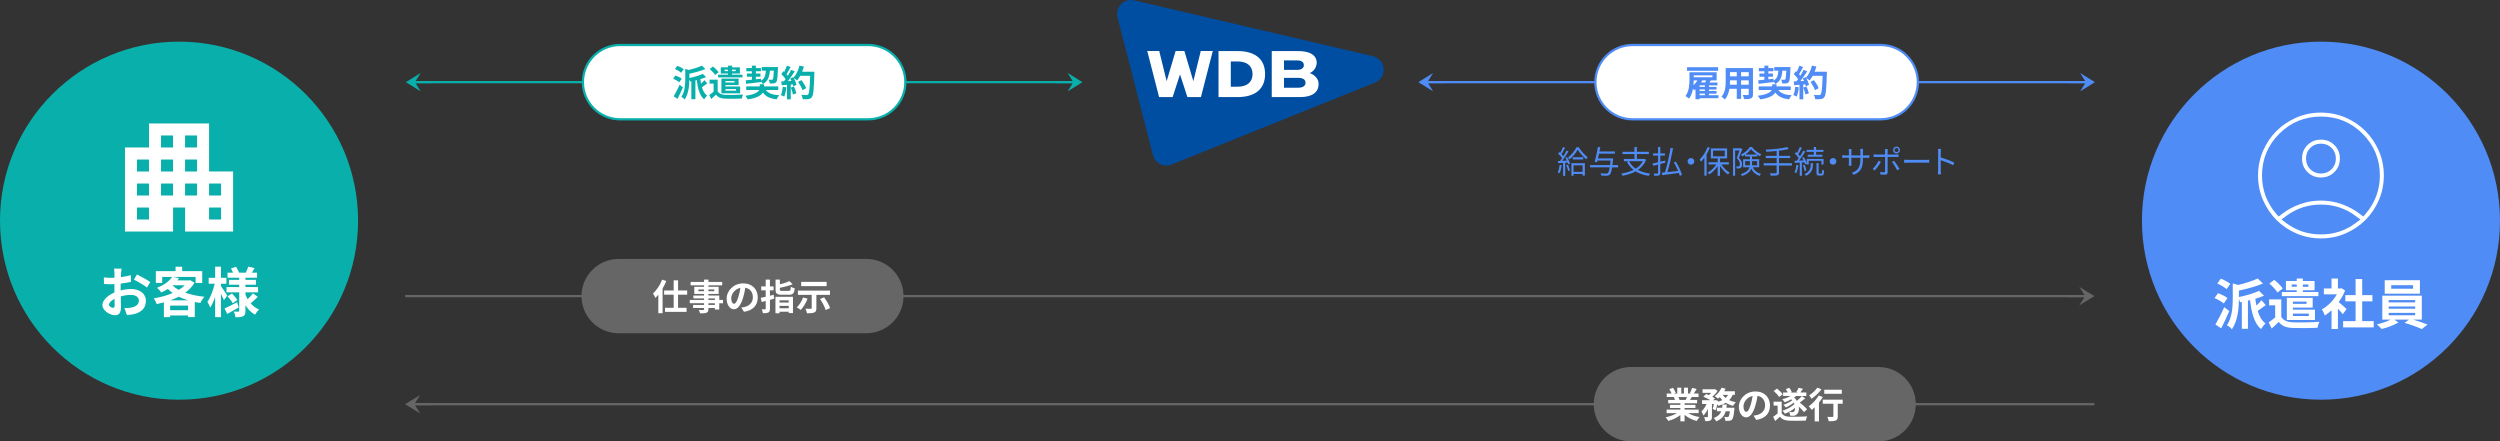 <?xml version="1.0" encoding="UTF-8"?>
<svg id="_レイヤー_2" data-name="レイヤー 2" xmlns="http://www.w3.org/2000/svg" viewBox="0 0 1110.12 195.98">
  <rect x="0" y="0" width="1110.12" height="195.98" fill="#333333" stroke="none"/>
  <defs>
    <style>
      .cls-1 {
        stroke: #4f8cf5;
      }

      .cls-1, .cls-2 {
        stroke-width: 1px;
      }

      .cls-1, .cls-2, .cls-3 {
        fill: #fff;
      }

      .cls-4 {
        isolation: isolate;
      }

      .cls-5 {
        fill: #666;
      }

      .cls-5, .cls-6, .cls-7, .cls-3, .cls-8 {
        stroke-width: 0px;
      }

      .cls-6 {
        fill: #4f8cf5;
      }

      .cls-7 {
        fill: #004ea2;
      }

      .cls-2 {
        stroke: #09b0ab;
      }

      .cls-8 {
        fill: #09b0ab;
      }
    </style>
  </defs>
  <g id="_レイヤー_1-2" data-name="レイヤー 1">
    <g>
      <g>
        <circle id="_楕円形_1749" data-name="楕円形 1749" class="cls-6" cx="1030.62" cy="97.99" r="79.5"/>
        <g>
          <g class="cls-4">
            <path class="cls-3" d="M987.46,134.75c-.89-.79-2.69-1.8-4.1-2.4l1.54-2.16c1.42.5,3.29,1.42,4.2,2.16l-1.63,2.4ZM989.91,138.11c-1.08,2.57-2.4,5.35-3.6,7.68l-2.57-1.68c1.1-1.85,2.69-4.9,3.91-7.71l2.26,1.7ZM988.69,128.41c-.84-.82-2.67-1.92-4.11-2.52l1.58-2.16c1.42.55,3.29,1.54,4.22,2.33l-1.7,2.35ZM1006.09,135.49c-1.27.86-2.5,1.9-3.55,2.57.72,2.42,1.82,4.39,3.48,5.57-.65.55-1.56,1.7-1.99,2.52-3.05-2.59-4.25-7.22-4.9-12.87l-.94.22v12.51h-2.71v-11.93l-.79.14c-.1-.38-.29-.94-.5-1.44-.02,3.79-.43,9.55-3.12,13.46-.38-.6-1.51-1.49-2.21-1.8,2.38-3.55,2.59-8.42,2.59-11.93v-6.65l2.45.67c3.22-.79,6.51-1.82,8.64-2.88l2.33,2.26c-3.05,1.27-7.03,2.35-10.68,3.12v2.88c3.26-.7,6.77-1.7,8.9-2.76l2.23,2.16c-1.15.5-2.47.94-3.84,1.34.12,1.06.26,2.06.46,3.02.84-.74,1.71-1.66,2.28-2.38l1.87,2.18Z"/>
            <path class="cls-3" d="M1013,140.7c.94,1.63,2.64,2.3,5.06,2.42,2.88.12,8.57.05,11.86-.22-.31.62-.72,1.9-.84,2.66-2.95.14-8.11.19-11.02.07-2.86-.12-4.78-.82-6.19-2.69-.96.96-1.94,1.87-3.14,2.93l-1.32-2.74c.89-.6,1.94-1.34,2.88-2.16v-5.4h-2.69v-2.62h5.4v7.73ZM1011.3,129.88c-.67-1.18-2.26-2.83-3.6-3.98l2.18-1.63c1.34,1.08,3,2.66,3.77,3.82l-2.35,1.8ZM1019.86,128.89h-4.8v-4.1h4.8v-1.1h2.71v1.1h5.21v4.1h-5.21v.77h6.91v1.85h-16.23v-1.85h6.6v-.77ZM1018.16,136.6v.91h9.79v4.58h-12.48v-9.82h11.47v4.32h-8.78ZM1019.86,127.33v-1.01h-2.23v1.01h2.23ZM1018.16,133.94v.98h6.07v-.98h-6.07ZM1018.16,139.24v1.08h7.06v-1.08h-7.06ZM1022.58,126.33v1.01h2.45v-1.01h-2.45Z"/>
            <path class="cls-3" d="M1040.29,139.55c-.5-.67-1.32-1.63-2.14-2.52v9.05h-2.83v-8.28c-.96.89-1.97,1.68-2.98,2.3-.24-.77-.91-2.16-1.34-2.71,2.62-1.42,5.14-3.94,6.7-6.7h-5.79v-2.59h3.41v-4.42h2.83v4.42h1.08l.5-.12,1.61,1.03c-.72,1.82-1.68,3.55-2.83,5.14,1.15.94,3,2.59,3.5,3.07l-1.73,2.33ZM1054.04,142.6v2.79h-13.58v-2.79h5.54v-8.78h-4.56v-2.76h4.56v-7.18h2.93v7.18h4.54v2.76h-4.54v8.78h5.11Z"/>
            <path class="cls-3" d="M1071.51,141.9c2.26.67,4.78,1.54,6.43,2.21l-2.52,2.02c-1.85-.86-5.16-2.04-7.71-2.78l2.02-1.44h-6.55l1.85,1.3c-1.94,1.13-5.02,2.28-7.44,2.88-.53-.6-1.51-1.49-2.16-2.04,2.09-.46,4.56-1.32,6.19-2.14h-3.77v-10.61h17.55v10.61h-3.89ZM1074.56,130.41h-15.63v-6h15.63v6ZM1060.69,134.27h11.76v-1.03h-11.76v1.03ZM1060.69,137.1h11.76v-1.01h-11.76v1.01ZM1060.69,139.98h11.76v-1.06h-11.76v1.06ZM1071.51,126.64h-9.7v1.56h9.7v-1.56Z"/>
          </g>
          <path class="cls-3" d="M1030.61,105.86c-3.85,0-7.51-.74-10.88-2.19-3.39-1.46-6.38-3.48-8.88-5.98-2.5-2.5-4.51-5.49-5.98-8.88-1.46-3.37-2.19-7.03-2.19-10.88s.74-7.51,2.19-10.88c1.46-3.39,3.47-6.38,5.98-8.88,2.5-2.5,5.49-4.51,8.88-5.98,3.37-1.46,7.03-2.19,10.88-2.19s7.51.74,10.88,2.19c3.39,1.46,6.38,3.47,8.88,5.98,2.5,2.5,4.51,5.49,5.98,8.88,1.46,3.37,2.19,7.03,2.19,10.88s-.74,7.51-2.19,10.88c-1.46,3.39-3.47,6.38-5.98,8.88-2.51,2.5-5.5,4.52-8.88,5.98-3.37,1.46-7.04,2.19-10.88,2.19ZM1030.61,90.84c-2.87,0-5.62.43-8.18,1.27-2.56.85-4.94,2.08-7.06,3.66l-2.29,1.7,2.29,1.7c2.13,1.58,4.5,2.81,7.06,3.66,2.56.84,5.31,1.27,8.18,1.27s5.62-.43,8.18-1.27c2.56-.84,4.94-2.07,7.06-3.66l2.29-1.7-2.29-1.7c-2.12-1.58-4.5-2.81-7.06-3.66-2.56-.84-5.31-1.27-8.18-1.27ZM1030.61,89.06c3.2,0,6.29.53,9.21,1.57,2.93,1.05,5.62,2.5,7.99,4.31l1.6,1.22,1.3-1.53c1.91-2.23,3.41-4.8,4.47-7.62,1.06-2.83,1.6-5.89,1.6-9.08,0-7.21-2.57-13.44-7.65-18.52-5.07-5.07-11.3-7.65-18.52-7.65s-13.44,2.57-18.52,7.65c-5.07,5.07-7.65,11.3-7.65,18.52,0,3.19.54,6.25,1.6,9.08,1.06,2.82,2.56,5.38,4.47,7.62l1.3,1.53,1.6-1.22c2.37-1.81,5.06-3.26,7.99-4.31,2.91-1.04,6.01-1.57,9.21-1.57ZM1030.61,78.81c-2.39,0-4.35-.79-5.98-2.42-1.63-1.63-2.42-3.59-2.42-5.98s.79-4.35,2.42-5.98c1.63-1.63,3.58-2.42,5.98-2.42s4.35.79,5.98,2.42c1.63,1.63,2.42,3.59,2.42,5.98s-.79,4.35-2.42,5.98c-1.63,1.63-3.59,2.42-5.98,2.42ZM1030.61,63.79c-1.88,0-3.47.64-4.73,1.9s-1.9,2.85-1.9,4.73.64,3.47,1.9,4.73c1.26,1.26,2.85,1.9,4.73,1.9s3.47-.64,4.73-1.9c1.26-1.26,1.9-2.85,1.9-4.73s-.64-3.47-1.9-4.73c-1.26-1.26-2.85-1.9-4.73-1.9Z"/>
        </g>
      </g>
      <g>
        <g>
          <g>
            <rect id="_長方形_59700" data-name="長方形 59700" class="cls-5" x="179.88" y="130.98" width="748.5" height="1"/>
            <path class="cls-5" d="M923.32,127.41l6.69,4.08-6.69,4.08,2.33-3.64h-7.65v-.87h7.65l-2.33-3.64Z"/>
          </g>
          <g>
            <path class="cls-5" d="M274.71,114.98h110c9.11,0,16.5,7.39,16.5,16.5h0c0,9.11-7.39,16.5-16.5,16.5h-110c-9.11,0-16.5-7.39-16.5-16.5h0c0-9.11,7.39-16.5,16.5-16.5Z"/>
            <g class="cls-4">
              <path class="cls-3" d="M295.87,124.77c-.45,1.12-1.01,2.24-1.65,3.35v10.96h-1.89v-8.21c-.42.53-.85.99-1.28,1.42-.19-.46-.75-1.49-1.1-1.95,1.62-1.47,3.17-3.79,4.07-6.16l1.86.59ZM301.09,130.84v5.83h3.78v1.82h-9.57v-1.82h3.84v-5.83h-4.24v-1.86h4.24v-4.51h1.95v4.51h4.05v1.86h-4.05Z"/>
              <path class="cls-3" d="M321.05,134.65h-1.67v2.79h-1.94v-.66h-2.88v.5c0,.94-.22,1.33-.85,1.6-.61.24-1.47.27-2.83.27-.1-.45-.38-1.1-.62-1.5.77.03,1.71.03,1.97.03.3-.02.4-.11.4-.4v-.5h-4.87v-1.38h4.87v-.75h-6.34v-1.46h6.34v-.69h-4.74v-1.28h4.74v-.7h-4.34v-3.17h4.34v-.66h-5.97v-1.5h5.97v-1.04h1.94v1.04h6.12v1.5h-6.12v.66h4.55v3.17h-4.55v.7h4.82v1.97h1.67v1.46ZM312.63,129.32v-.77h-2.51v.77h2.51ZM314.56,128.55v.77h2.59v-.77h-2.59ZM314.56,133.19h2.88v-.69h-2.88v.69ZM317.44,134.65h-2.88v.75h2.88v-.75Z"/>
              <path class="cls-3" d="M330.37,138.46l-1.2-1.9c.61-.06,1.06-.16,1.49-.26,2.05-.48,3.65-1.95,3.65-4.29,0-2.21-1.2-3.86-3.36-4.23-.22,1.36-.5,2.83-.96,4.34-.96,3.23-2.34,5.22-4.08,5.22s-3.25-1.95-3.25-4.66c0-3.7,3.2-6.85,7.35-6.85s6.47,2.75,6.47,6.24-2.07,5.76-6.1,6.39ZM325.97,134.87c.67,0,1.3-1.01,1.95-3.17.37-1.18.67-2.55.85-3.87-2.64.54-4.07,2.88-4.07,4.64,0,1.62.64,2.4,1.26,2.4Z"/>
              <path class="cls-3" d="M343.79,132.62c-.62.18-1.25.35-1.89.53v3.89c0,.94-.16,1.39-.7,1.7-.53.29-1.3.34-2.42.34-.05-.48-.3-1.25-.53-1.74.62.03,1.26.03,1.47.03.22-.02.3-.08.3-.3v-3.43l-1.78.46-.45-1.83c.64-.13,1.41-.3,2.22-.5v-2.85h-1.98v-1.76h1.98v-2.99h1.87v2.99h1.63v1.76h-1.63v2.4c.56-.14,1.12-.29,1.67-.43l.22,1.73ZM344.34,131.8h7.78v7.23h-1.89v-.62h-4.08v.69h-1.81v-7.3ZM350.13,129.17c.8,0,.93-.26,1.04-1.84.4.29,1.2.59,1.73.69-.24,2.26-.8,2.87-2.62,2.87h-3.1c-2.23,0-2.8-.54-2.8-2.39v-4.34h1.91v2.1c1.6-.4,3.2-.91,4.26-1.41l1.41,1.38c-1.63.66-3.76,1.2-5.67,1.58v.67c0,.61.16.69,1.09.69h2.77ZM346.15,133.37v.98h4.08v-.98h-4.08ZM350.23,136.89v-1.06h-4.08v1.06h4.08Z"/>
              <path class="cls-3" d="M358.61,132.62c-.7,1.87-1.9,3.81-3.04,5.01-.4-.34-1.26-.9-1.76-1.14,1.15-1.06,2.22-2.75,2.79-4.4l2.02.53ZM362.51,130.92v5.94c0,1.07-.22,1.6-.98,1.91-.74.3-1.79.34-3.19.34-.1-.59-.38-1.46-.67-2.03.91.05,2.03.06,2.34.05.3,0,.42-.08.42-.3v-5.89h-6.11v-1.9h14.23v1.9h-6.03ZM367.06,127.06h-11.29v-1.89h11.29v1.89ZM365.94,132.02c1.06,1.47,2.21,3.41,2.66,4.77l-1.98.88c-.35-1.31-1.44-3.38-2.47-4.9l1.79-.75Z"/>
            </g>
          </g>
        </g>
        <g>
          <g>
            <rect id="_長方形_59700-2" data-name="長方形 59700" class="cls-5" x="181.51" y="178.98" width="748.5" height="1"/>
            <path class="cls-5" d="M186.57,183.56l-6.69-4.08,6.69-4.08-2.33,3.64h7.65v.87h-7.65l2.33,3.64Z"/>
          </g>
          <g>
            <path class="cls-5" d="M724.19,162.98h110c9.11,0,16.5,7.39,16.5,16.5h0c0,9.11-7.39,16.5-16.5,16.5h-110c-9.11,0-16.5-7.39-16.5-16.5h0c0-9.11,7.39-16.5,16.5-16.5Z"/>
            <g class="cls-4">
              <path class="cls-3" d="M749.63,183.45c1.36.83,3.22,1.46,5.07,1.75-.43.42-.99,1.22-1.28,1.73-1.97-.5-3.91-1.46-5.38-2.71v2.88h-1.87v-2.79c-1.49,1.17-3.46,2.1-5.36,2.59-.27-.46-.82-1.2-1.22-1.58,1.79-.37,3.68-1.04,5.06-1.87h-4.59v-1.57h6.11v-.71h-4.61v-1.38h4.61v-.72h-5.41v-1.49h3.04c-.13-.4-.34-.88-.54-1.25l.19-.03h-3.34v-1.55h2.14c-.22-.61-.64-1.38-.99-1.99l1.63-.56c.46.69.99,1.63,1.22,2.26l-.78.29h1.46v-2.61h1.78v2.61h1.18v-2.61h1.79v2.61h1.42l-.58-.18c.38-.66.78-1.62,1.01-2.32l2,.48c-.45.74-.88,1.46-1.25,2.02h2.08v1.55h-3.01c-.26.46-.51.9-.75,1.28h3.14v1.49h-5.55v.72h4.8v1.38h-4.8v.71h6.23v1.57h-4.64ZM745.27,176.31c.22.42.43.9.54,1.23l-.27.05h2.99c.19-.38.38-.85.56-1.28h-3.83Z"/>
              <path class="cls-3" d="M769.43,175.33c-.42.91-.94,1.68-1.6,2.34.88.42,1.87.74,2.95.94-.42.38-.94,1.14-1.2,1.62-1.22-.3-2.3-.78-3.27-1.38-.94.58-2.05,1.01-3.27,1.34-.1-.18-.26-.42-.45-.67-.22.99-.5,1.95-.79,2.67l-1.28-.59c.18-.59.37-1.39.51-2.21h-.85v5.63c0,.86-.13,1.38-.69,1.66-.54.3-1.26.34-2.26.34-.05-.53-.3-1.3-.54-1.81.59.02,1.23.02,1.44.02.19-.02.26-.05.26-.24v-3.43c-.56,1.18-1.23,2.26-2,2.96-.16-.54-.58-1.33-.86-1.84.88-.79,1.71-2.03,2.27-3.3h-2v-1.67h3.67c-.9-.54-2.1-1.15-3.09-1.55l1.2-1.22c.38.14.83.32,1.26.51.35-.3.7-.66,1.01-1.01h-3.84v-1.6h5.17l.29-.06,1.22.77c-.54.9-1.44,1.87-2.34,2.64.46.24.87.48,1.17.71l-.78.82h.77l.26-.08,1.15.38-.06.37c.7-.19,1.38-.43,1.95-.74-.42-.4-.8-.85-1.14-1.33-.24.26-.48.48-.72.69-.37-.3-1.1-.82-1.55-1.07,1.25-.9,2.43-2.34,3.06-3.81l1.78.48c-.18.38-.37.75-.59,1.12h4.72v1.58h-.93ZM770.19,181.06s-.03.5-.06.72c-.26,2.77-.54,4-1.01,4.51-.35.37-.69.5-1.17.56-.4.05-1.06.06-1.79.03-.02-.53-.22-1.26-.51-1.76.58.06,1.12.08,1.38.08.22,0,.35-.03.51-.18.22-.21.43-.9.61-2.39h-1.86c-.54,1.91-1.68,3.46-4.21,4.45-.21-.45-.7-1.12-1.1-1.47,1.92-.7,2.85-1.73,3.34-2.98h-1.94v-1.58h2.34c.08-.46.13-.93.16-1.42h1.91c-.05.48-.1.96-.16,1.42h3.57ZM764.94,175.33c.35.5.8.96,1.33,1.36.43-.38.78-.85,1.06-1.36h-2.38Z"/>
              <path class="cls-3" d="M779.85,186.46l-1.2-1.9c.61-.06,1.06-.16,1.49-.26,2.05-.48,3.65-1.95,3.65-4.29,0-2.21-1.2-3.86-3.36-4.23-.22,1.36-.5,2.83-.96,4.34-.96,3.23-2.34,5.22-4.08,5.22s-3.25-1.95-3.25-4.66c0-3.7,3.2-6.85,7.35-6.85s6.47,2.75,6.47,6.24-2.07,5.76-6.1,6.39ZM775.45,182.87c.67,0,1.3-1.01,1.95-3.17.37-1.18.67-2.55.85-3.87-2.64.54-4.07,2.88-4.07,4.64,0,1.62.64,2.4,1.26,2.4Z"/>
              <path class="cls-3" d="M791.16,183.46c.62,1.07,1.74,1.52,3.38,1.58,1.92.08,5.7.03,7.91-.14-.22.45-.5,1.33-.59,1.86-1.99.1-5.38.13-7.33.05-1.9-.08-3.19-.54-4.15-1.78-.64.62-1.3,1.23-2.11,1.92l-.9-1.89c.62-.4,1.34-.93,1.98-1.47v-3.49h-1.79v-1.74h3.6v5.11ZM790.02,176.29c-.45-.78-1.5-1.89-2.4-2.66l1.46-1.09c.9.72,2,1.78,2.51,2.54l-1.57,1.2ZM801.04,182.99c-.48-.69-1.33-1.57-2.26-2.42.19,1.49-.18,2.83-.88,3.39-.53.51-.98.66-1.78.67-.35,0-.75-.02-1.18-.05-.03-.48-.19-1.17-.51-1.63.54.06,1.01.08,1.38.08s.64-.05.86-.35c.27-.26.45-.85.43-1.58-1.31,1.12-2.96,2.05-4.53,2.61-.22-.4-.72-1.01-1.09-1.33,1.95-.58,4.05-1.7,5.3-2.93-.08-.21-.18-.43-.27-.64-1.06.86-2.4,1.65-3.58,2.13-.22-.37-.66-.9-1.01-1.18,1.33-.42,2.88-1.2,3.87-2-.13-.14-.26-.29-.4-.43-.93.53-1.94.98-2.88,1.31-.22-.32-.77-1.01-1.09-1.31,1.26-.34,2.59-.86,3.67-1.5h-3.31v-1.55h2.06c-.21-.48-.54-1.04-.88-1.47l1.54-.62c.46.58.96,1.34,1.14,1.89l-.51.21h3.28l-.77-.21c.35-.54.82-1.34,1.04-1.89l1.92.45c-.4.62-.83,1.2-1.18,1.65h2.67v1.55h-4.54c-.27.24-.56.48-.87.69.5.45.9.94,1.2,1.47.77-.61,1.65-1.46,2.19-2.11l1.55.99c-.8.67-1.68,1.36-2.43,1.89,1.23.98,2.54,2.13,3.23,3.01l-1.38,1.23Z"/>
              <path class="cls-3" d="M809.42,176.31c-.48.82-1.07,1.65-1.71,2.45v8.36h-1.91v-6.26c-.45.43-.88.83-1.31,1.18-.27-.38-.91-1.25-1.3-1.65,1.63-1.12,3.38-2.98,4.4-4.79l1.83.7ZM808.82,172.9c-1.15,1.5-2.88,3.15-4.4,4.21-.24-.42-.72-1.18-1.06-1.55,1.33-.85,2.85-2.29,3.62-3.41l1.84.75ZM818.24,179.27h-2.19v5.62c0,1.02-.19,1.55-.9,1.84-.67.29-1.7.32-3.12.32-.08-.56-.32-1.38-.58-1.94.91.05,1.97.05,2.26.03.29,0,.4-.06.4-.3v-5.57h-4.72v-1.81h8.85v1.81ZM817.84,174.87h-7.78v-1.81h7.78v1.81Z"/>
            </g>
          </g>
        </g>
        <g>
          <g>
            <path id="_パス_1" data-name="パス 1" class="cls-7" d="M614.39,30.48c-.21-2.67-2.12-4.9-4.73-5.51L503.61.16c-3.31-.78-6.62,1.28-7.4,4.58-.23.97-.22,1.97.03,2.94l15.73,61.2c.7,2.72,3.16,4.62,5.97,4.62.79,0,1.57-.15,2.3-.45l90.32-36.39c2.49-1.01,4.04-3.5,3.83-6.18h0Z"/>
            <path id="_パス_2" data-name="パス 2" class="cls-3" d="M564.72,43.11v-20.44h11.65c5.36,0,8.31,1.86,8.31,5.24-.07,1.97-1.26,3.74-3.07,4.54,2.63.99,3.91,2.85,3.91,4.85,0,3.75-2.92,5.81-8.22,5.81h-12.57ZM570.16,38.95h6.32c2.03,0,3.24-.82,3.24-2.19,0-.82-.42-2.19-3.24-2.19h-6.32v4.37ZM570.16,31.02h5.86c1.85,0,2.96-.78,2.96-2.09,0-.78-.39-2.1-2.96-2.1h-5.86v4.19Z"/>
            <path id="_パス_3" data-name="パス 3" class="cls-3" d="M509.42,22.66h5.34l3.29,13.38,3.97-13.38h3.91l3.97,13.38,3.29-13.38h5.34l-5.26,20.44h-6.01l-3.28-10.06-3.28,10.06h-6.01l-5.26-20.44Z"/>
            <path id="_パス_4" data-name="パス 4" class="cls-3" d="M541.08,43.11v-20.44h8.42c7.9,0,12.26,3.63,12.26,10.22s-4.35,10.22-12.26,10.22h-8.42ZM546.53,38.5h3.03c4.21,0,6.63-2.05,6.63-5.61s-2.42-5.61-6.63-5.61h-3.03v11.23Z"/>
          </g>
          <g>
            <g>
              <rect id="_長方形_59700-3" data-name="長方形 59700" class="cls-8" x="184.02" y="35.98" width="292.73" height="1"/>
              <path class="cls-8" d="M186.79,40.56l-6.56-4.08,6.56-4.08-2.28,3.64h7.49v.87h-7.49l2.28,3.64Z"/>
              <path class="cls-8" d="M474.08,32.41l6.56,4.08-6.56,4.08,2.28-3.64h-7.49v-.87h7.49l-2.28-3.64Z"/>
            </g>
            <g>
              <path class="cls-2" d="M275.36,19.98h110.15c9.13,0,16.52,7.39,16.52,16.5h0c0,9.11-7.4,16.5-16.52,16.5h-110.15c-9.13,0-16.52-7.39-16.52-16.5h0c0-9.11,7.4-16.5,16.52-16.5Z"/>
              <g class="cls-4">
                <path class="cls-8" d="M301.63,36.54c-.59-.53-1.79-1.2-2.74-1.6l1.03-1.44c.95.34,2.19.94,2.8,1.44l-1.09,1.6ZM303.26,38.78c-.72,1.71-1.6,3.57-2.4,5.12l-1.71-1.12c.74-1.23,1.79-3.27,2.61-5.14l1.51,1.14ZM302.45,32.32c-.56-.54-1.78-1.28-2.74-1.68l1.06-1.44c.95.37,2.2,1.02,2.82,1.55l-1.14,1.57ZM314.06,37.04c-.85.58-1.67,1.26-2.37,1.71.48,1.62,1.22,2.93,2.32,3.71-.43.37-1.04,1.14-1.33,1.68-2.03-1.73-2.84-4.82-3.27-8.58l-.62.14v8.34h-1.81v-7.96l-.53.1c-.06-.26-.19-.62-.34-.96-.02,2.53-.29,6.37-2.08,8.98-.26-.4-1.01-.99-1.47-1.2,1.59-2.37,1.73-5.62,1.73-7.96v-4.43l1.63.45c2.15-.53,4.34-1.22,5.77-1.92l1.55,1.5c-2.04.85-4.7,1.57-7.13,2.08v1.92c2.18-.46,4.52-1.14,5.95-1.84l1.49,1.44c-.77.34-1.65.62-2.56.9.08.7.18,1.38.3,2.02.56-.5,1.14-1.1,1.52-1.58l1.25,1.46Z"/>
                <path class="cls-8" d="M318.68,40.51c.62,1.09,1.76,1.54,3.38,1.62,1.92.08,5.72.03,7.91-.14-.21.42-.48,1.26-.56,1.78-1.97.1-5.41.13-7.35.05-1.91-.08-3.19-.54-4.13-1.79-.64.64-1.3,1.25-2.1,1.95l-.88-1.82c.59-.4,1.3-.9,1.92-1.44v-3.6h-1.79v-1.75h3.6v5.15ZM317.54,33.29c-.45-.78-1.51-1.89-2.4-2.66l1.46-1.09c.9.72,2,1.78,2.52,2.54l-1.57,1.2ZM323.26,32.64h-3.2v-2.74h3.2v-.74h1.81v.74h3.48v2.74h-3.48v.51h4.62v1.23h-10.83v-1.23h4.4v-.51ZM322.12,37.78v.61h6.54v3.06h-8.33v-6.55h7.66v2.88h-5.86ZM323.26,31.6v-.67h-1.49v.67h1.49ZM322.12,36v.66h4.05v-.66h-4.05ZM322.12,39.54v.72h4.71v-.72h-4.71ZM325.07,30.93v.67h1.63v-.67h-1.63Z"/>
                <path class="cls-8" d="M340.11,39.97c1.04,1.47,2.9,2.15,5.9,2.32-.42.45-.9,1.26-1.15,1.82-3.06-.37-4.89-1.26-6.1-3.04-.79,1.3-2.63,2.48-6.71,3.06-.24-.46-.72-1.17-1.09-1.6,4.1-.56,5.64-1.55,6.17-2.56h-5.77v-1.6h6.01v-.94h1.92v.94h6.3v1.6h-5.46ZM331.16,35.66c.77-.06,1.7-.16,2.72-.26v-1.33h-2.2v-1.42h2.2v-.99h-2.47v-1.42h2.47v-1.09h1.76v1.09h2.24v1.42h-2.24v.99h2.04v1.42h-2.04v1.14c.75-.08,1.52-.16,2.28-.24l.02.85c1.63-.96,2.02-2.43,2.15-4.45h-1.83v-1.6h7.2s0,.51-.02.72c-.14,3.84-.3,5.38-.72,5.91-.32.42-.66.56-1.12.62-.4.06-1.07.06-1.78.06-.02-.53-.22-1.26-.5-1.7.58.05,1.09.05,1.33.05.22,0,.35-.03.5-.19.22-.27.35-1.3.46-3.87h-1.75c-.19,2.71-.79,4.69-3.11,5.94-.16-.32-.48-.77-.8-1.1v.22c-2.36.3-4.84.59-6.65.8l-.14-1.57Z"/>
                <path class="cls-8" d="M349.17,38.78c-.16,1.5-.5,3.1-.96,4.13-.34-.21-1.04-.54-1.46-.69.46-.94.72-2.37.85-3.71l1.57.27ZM361.63,31.85s0,.64-.02.88c-.21,7.01-.43,9.54-1.11,10.39-.45.61-.87.78-1.54.88-.58.1-1.57.08-2.5.05-.03-.54-.29-1.38-.64-1.92,1.01.1,1.92.1,2.36.1.3,0,.48-.06.67-.27.48-.5.72-2.83.9-8.29h-4.42c-.43.78-.88,1.49-1.36,2.06-.32-.29-1.03-.77-1.51-1.06.56,1.01,1.07,2.19,1.25,2.99l-1.44.67c-.05-.26-.13-.54-.22-.86l-.91.06v6.58h-1.68v-6.45l-2.37.16-.16-1.67,1.19-.05c.24-.3.5-.64.74-.99-.46-.69-1.25-1.55-1.92-2.19l.9-1.31c.13.11.26.22.38.34.45-.88.9-1.95,1.17-2.79l1.68.59c-.58,1.1-1.23,2.34-1.81,3.23.21.22.4.46.56.67.58-.9,1.09-1.82,1.47-2.63l1.62.67c-.9,1.41-2.02,3.04-3.06,4.34l1.62-.06c-.18-.38-.37-.77-.56-1.1l1.35-.59.11.19c1.19-1.26,2.13-3.31,2.64-5.33l1.95.42c-.21.78-.48,1.55-.79,2.29h5.46ZM352.58,38.42c.43.94.85,2.19,1.04,3.01l-1.51.53c-.13-.82-.54-2.11-.95-3.09l1.41-.45ZM356.33,40.05c-.3-1.01-1.14-2.54-1.95-3.7l1.52-.77c.83,1.1,1.75,2.58,2.08,3.59l-1.65.88Z"/>
              </g>
            </g>
          </g>
          <g>
            <g class="cls-4">
              <path class="cls-6" d="M693.49,73.37c-.2,1.32-.53,2.66-1,3.56-.17-.13-.59-.32-.81-.39.46-.85.76-2.1.91-3.33l.9.17ZM695.85,69.78c.57.9,1.13,2.1,1.32,2.86l-.79.35c-.06-.24-.14-.52-.25-.81l-1.11.07v5.83h-.93v-5.77c-.8.04-1.56.08-2.2.13l-.08-.92.93-.04c.29-.38.62-.83.93-1.29-.44-.62-1.16-1.4-1.81-1.98l.53-.69c.14.11.27.24.41.36.48-.78.97-1.83,1.26-2.61l.91.36c-.48.92-1.07,2.03-1.59,2.82.31.31.59.63.81.91.55-.87,1.05-1.77,1.42-2.51l.88.39c-.8,1.33-1.87,2.97-2.79,4.17l2.08-.08c-.2-.43-.42-.88-.66-1.26l.73-.29ZM696.24,73.1c.38.8.76,1.86.9,2.55l-.8.27c-.14-.7-.49-1.75-.86-2.56l.76-.25ZM701.05,65.4c.98,1.57,2.54,3.38,3.94,4.38-.21.27-.48.64-.64.95-1.36-1.12-2.92-2.91-3.76-4.27-.76,1.37-2.17,3.15-3.69,4.36-.14-.28-.39-.66-.62-.88,1.52-1.15,3.03-3.05,3.74-4.54h1.02ZM697.78,72.47h5.97v5.5h-1v-.74h-4.02v.8h-.95v-5.56ZM703.01,69.84v.97h-4.64v-.97h4.64ZM698.73,73.41v2.9h4.02v-2.9h-4.02Z"/>
              <path class="cls-6" d="M718.54,74.32h-2.68c-.28,1.86-.6,2.79-1.04,3.22-.35.35-.69.45-1.25.49-.5.03-1.5.01-2.5-.06-.03-.29-.17-.74-.38-1.02,1.08.1,2.1.11,2.51.11.35,0,.55-.03.73-.18.34-.29.62-1.06.87-2.56h-8.72v-1.01h8.86c.08-.59.15-1.26.24-2.03h-5.83c-.05.27-.12.5-.18.73l-1.08-.11c.48-1.68,1.11-4.57,1.47-6.65l1.07.1c-.11.59-.24,1.25-.38,1.9h6.83v.99h-7.03c-.15.71-.32,1.43-.48,2.09h6.73s-.01.34-.03.49c-.1.95-.18,1.78-.28,2.49h2.54v1.01Z"/>
              <path class="cls-6" d="M730.97,70.96c-.79,1.95-2.06,3.4-3.66,4.51,1.5.81,3.34,1.36,5.44,1.64-.24.22-.52.69-.66.98-2.27-.35-4.21-1.01-5.79-1.99-1.72.95-3.72,1.57-5.82,1.95-.08-.27-.37-.76-.56-.98,1.98-.31,3.84-.83,5.44-1.62-1.22-.95-2.19-2.13-2.9-3.56l.84-.29h-2.21v-1.02h4.68v-2.16h-5.31v-1.01h5.31v-2.13h1.07v2.13h5.34v1.01h-5.34v2.16h3.22l.2-.04.72.43ZM723.42,71.59c.67,1.33,1.65,2.42,2.92,3.29,1.33-.83,2.41-1.91,3.13-3.29h-6.04Z"/>
              <path class="cls-6" d="M739.51,72.22c-.74.2-1.51.39-2.26.59v3.96c0,.64-.14.94-.55,1.11-.39.15-1.05.18-2.12.18-.05-.27-.18-.71-.32-.98.76.03,1.49.01,1.7,0s.29-.07.29-.31v-3.7c-.79.2-1.53.39-2.17.56l-.25-1.02c.66-.14,1.5-.34,2.43-.56v-2.97h-2.23v-.97h2.23v-2.86h1v2.86h2.05v.97h-2.05v2.73l2.16-.53.1.94ZM745.9,78.05c-.1-.36-.22-.8-.39-1.25-2.65.36-5.46.73-7.38.97l-.22-1.08c.42-.04.9-.08,1.42-.15.91-2.97,1.95-7.51,2.48-10.88l1.12.2c-.63,3.36-1.63,7.61-2.52,10.58,1.44-.17,3.1-.35,4.74-.55-.51-1.25-1.18-2.63-1.87-3.78l.88-.35c1.15,1.89,2.31,4.34,2.72,5.9l-.98.41Z"/>
              <path class="cls-6" d="M752.35,71.66c0,.83-.66,1.48-1.49,1.48s-1.49-.66-1.49-1.48.66-1.48,1.49-1.48,1.49.66,1.49,1.48Z"/>
              <path class="cls-6" d="M759.24,65.59c-.41,1.01-.88,2-1.43,2.91v9.51h-.99v-7.98c-.48.67-1,1.27-1.5,1.79-.11-.22-.41-.77-.59-1.01,1.39-1.33,2.73-3.4,3.53-5.52l.98.29ZM764.37,73.03c.92,1.47,2.34,2.89,3.69,3.61-.22.18-.56.56-.74.83-1.25-.81-2.59-2.27-3.55-3.8v4.38h-1.04v-4.34c-.98,1.54-2.38,2.94-3.74,3.73-.18-.25-.49-.63-.73-.83,1.45-.71,2.93-2.1,3.87-3.59h-3.46v-.95h4.07v-1.74h-3.03v-4.43h7.22v4.43h-3.15v1.74h3.93v.95h-3.32ZM760.68,69.42h5.2v-2.56h-5.2v2.56Z"/>
              <path class="cls-6" d="M773.67,66.24c-.44,1.16-1,2.65-1.5,3.82,1.08,1.09,1.37,2.05,1.39,2.9,0,.76-.18,1.32-.59,1.58-.21.15-.48.24-.76.27-.31.03-.67.04-1.04.01-.01-.27-.11-.66-.25-.92.34.03.67.03.88.01.18,0,.37-.04.49-.13.22-.14.31-.52.31-.94-.01-.74-.32-1.62-1.39-2.66.43-1.05.88-2.4,1.21-3.38h-1.94v11.23h-.93v-12.19h3.27l.15-.04.69.42ZM778.36,74.27c.8,1.72,1.94,2.41,3.59,2.97-.24.22-.49.59-.6.88-1.67-.63-2.86-1.46-3.71-3.24-.49,1.27-1.63,2.45-4.1,3.24-.1-.22-.39-.62-.56-.78,2.54-.78,3.52-1.88,3.87-3.07h-2.83v-3.56h3.03v-1.22h-2.2v-.76c-.39.27-.81.52-1.23.73-.11-.25-.34-.62-.52-.84,1.6-.74,3.15-2.1,3.91-3.35h.95c1.01,1.34,2.61,2.58,4.08,3.19-.18.22-.41.6-.55.9-.38-.18-.77-.41-1.15-.66v.78h-2.36v1.22h3.18v3.56h-2.8ZM777.02,73.42c.01-.22.03-.46.03-.69v-1.19h-2.1v1.88h2.08ZM780.2,68.61c-1.04-.7-2.02-1.57-2.68-2.42-.56.81-1.46,1.69-2.5,2.42h5.18ZM777.99,71.55v1.22c0,.22-.01.43-.03.66h2.26v-1.88h-2.23Z"/>
              <path class="cls-6" d="M795.71,73.49h-5.75v3.11c0,.74-.22,1.05-.74,1.22-.52.17-1.42.2-2.89.18-.09-.29-.28-.76-.45-1.04,1.18.04,2.27.03,2.59.01.31,0,.44-.1.44-.39v-3.1h-5.76v-1.02h5.76v-2.27h-4.82v-.99h4.82v-2.16c-1.54.17-3.13.27-4.57.34-.04-.28-.17-.69-.27-.92,3.31-.15,7.38-.52,9.48-1.18l.79.83c-1.19.36-2.72.63-4.38.83v2.27h4.96v.99h-4.96v2.27h5.75v1.02Z"/>
              <path class="cls-6" d="M798.59,73.35c-.2,1.32-.52,2.66-.97,3.56-.15-.13-.58-.31-.77-.38.43-.85.7-2.12.86-3.33l.88.15ZM800.11,72.15v5.9h-.93v-5.84l-2.2.14-.1-.94.97-.04c.28-.35.57-.74.87-1.16-.41-.63-1.11-1.43-1.74-2.03l.56-.66c.14.13.28.25.42.39.46-.8.95-1.86,1.25-2.63l.91.34c-.48.97-1.08,2.1-1.61,2.89.29.31.55.62.76.9.57-.87,1.11-1.78,1.5-2.54l.87.41c-.8,1.27-1.85,2.86-2.8,4.05l2.02-.1c-.2-.41-.41-.81-.63-1.18l.76-.31c.53.81,1.04,1.88,1.29,2.63v-1.81h7.45v2.49h-.93v-1.65h-5.64v1.65h-.88v-.42l-.76.35c-.05-.27-.15-.57-.29-.9l-1.11.07ZM801.29,75.93c-.07-.67-.35-1.74-.7-2.54l.77-.22c.35.8.66,1.83.74,2.52l-.81.24ZM804.05,72.43h.95v.87c0,1.39-.31,3.42-2.97,4.76-.17-.2-.49-.52-.74-.7,2.5-1.22,2.76-2.97,2.76-4.08v-.85ZM805.41,67.44h-3.2v-.88h3.2v-1.3h1.03v1.3h3.25v.88h-3.25v1.27h2.78v.88h-6.51v-.88h2.71v-1.27ZM808.77,77.07c.28,0,.35-.22.38-1.72.18.18.59.34.84.41-.07,1.75-.32,2.2-1.11,2.2h-1.12c-.93,0-1.15-.28-1.15-1.29v-4.24h.95v4.24c0,.35.04.41.32.41h.88Z"/>
              <path class="cls-6" d="M815.43,71.66c0,.83-.66,1.48-1.49,1.48s-1.49-.66-1.49-1.48.66-1.48,1.49-1.48,1.49.66,1.49,1.48Z"/>
              <path class="cls-6" d="M823.21,77.63l-.94-.88c2.55-.98,3.83-2.19,3.83-6.11v-.59h-4v2.27c0,.52.04,1.13.06,1.27h-1.23c.01-.14.06-.74.06-1.27v-2.27h-1.52c-.6,0-1.23.04-1.4.06v-1.22c.13.03.81.1,1.4.1h1.52v-1.79c0-.29-.02-.7-.06-1.02h1.25c-.01.14-.07.53-.07,1.02v1.79h4v-1.75c0-.55-.04-1.01-.07-1.15h1.26c-.02.14-.07.6-.07,1.15v1.75h1.54c.62,0,1.09-.04,1.29-.07v1.18c-.15-.01-.67-.04-1.29-.04h-1.54v.5c0,3.73-.8,5.65-4.01,7.07Z"/>
              <path class="cls-6" d="M832.51,75.68l-.97-.64c.93-.87,2.13-2.54,2.68-3.67l.98.48c-.59,1.2-1.91,2.98-2.69,3.84ZM838.2,67.19v1.43h3.7c.34,0,.8-.03,1.15-.07v1.16c-.38-.03-.8-.03-1.14-.03h-3.71v6.78c0,.74-.37,1.12-1.21,1.12-.59,0-1.43-.04-1.99-.1l-.1-1.12c.6.11,1.25.17,1.61.17s.55-.17.55-.53v-6.32h-3.9c-.42,0-.81.01-1.19.04v-1.18c.39.04.74.07,1.19.07h3.9v-1.44c0-.31-.04-.78-.1-.99h1.32c-.04.2-.08.7-.08,1.01ZM843.49,75.04l-1.04.57c-.55-1.09-1.6-2.84-2.34-3.73l.95-.5c.74.9,1.87,2.65,2.43,3.66ZM842.15,65.09c.86,0,1.54.7,1.54,1.54s-.69,1.53-1.54,1.53-1.53-.67-1.53-1.53.69-1.54,1.53-1.54ZM842.15,67.53c.51,0,.91-.39.91-.9s-.41-.9-.91-.9-.88.41-.88.9.39.9.88.9Z"/>
              <path class="cls-6" d="M847.47,70.99h7.69c.7,0,1.21-.04,1.51-.07v1.37c-.28-.01-.87-.07-1.5-.07h-7.7c-.77,0-1.51.03-1.95.07v-1.37c.42.03,1.16.07,1.95.07Z"/>
              <path class="cls-6" d="M860.63,67.6c0-.39-.03-1.02-.11-1.46h1.37c-.04.43-.1,1.04-.1,1.46v2.28c1.85.56,4.52,1.57,5.99,2.31l-.48,1.19c-1.53-.83-3.96-1.76-5.51-2.25.01,2.1.01,4.22.01,4.62,0,.43.03,1.19.08,1.65h-1.36c.07-.45.1-1.13.1-1.65v-8.15Z"/>
            </g>
            <g>
              <g>
                <rect id="_長方形_59700-4" data-name="長方形 59700" class="cls-6" x="633.61" y="35.98" width="292.73" height="1"/>
                <path class="cls-6" d="M636.38,40.56l-6.56-4.08,6.56-4.08-2.28,3.64h7.49v.87h-7.49l2.28,3.64Z"/>
                <path class="cls-6" d="M923.68,32.41l6.56,4.08-6.56,4.08,2.28-3.64h-7.49v-.87h7.49l-2.28-3.64Z"/>
              </g>
              <g>
                <path class="cls-1" d="M724.95,19.98h110.15c9.13,0,16.52,7.39,16.52,16.5h0c0,9.11-7.4,16.5-16.52,16.5h-110.15c-9.13,0-16.52-7.39-16.52-16.5h0c0-9.11,7.4-16.5,16.52-16.5Z"/>
                <g class="cls-4">
                  <path class="cls-6" d="M763.08,43.6h-8.38v.48h-1.81v-4.47c-.19.18-.4.34-.59.48-.11-.18-.32-.45-.53-.7-.3,1.58-.82,3.17-1.75,4.39-.34-.34-1.15-.91-1.6-1.1,1.65-2.18,1.79-5.28,1.79-7.44v-3.15h12.06v3.62h-2.56c-.21.32-.43.62-.64.93h3.56v1.28h-3.77v.67h3.37v1.17h-3.37v.64h3.37v1.18h-3.37v.7h4.21v1.33ZM762.93,31.45h-13.81v-1.6h13.81v1.6ZM752.1,35.7c-.02.66-.05,1.38-.13,2.13.69-.61,1.33-1.34,1.79-2.13h-1.67ZM752.1,33.45v.86h8.3v-.86h-8.3ZM757.07,37.9h-2.37v.67h2.37v-.67ZM757.07,39.74h-2.37v.64h2.37v-.64ZM754.7,42.27h2.37v-.7h-2.37v.7ZM757.2,36.62c.14-.3.3-.62.42-.93h-1.92l.16.05c-.14.29-.3.59-.48.88h1.83Z"/>
                  <path class="cls-6" d="M778.41,41.84c0,1.02-.22,1.54-.87,1.82-.66.32-1.63.35-3.08.34-.06-.51-.37-1.33-.61-1.82.9.05,1.96.03,2.24.03s.42-.1.42-.38v-2.4h-3.38v4.47h-1.92v-4.47h-3.27c-.29,1.74-.87,3.51-2.02,4.75-.3-.35-1.07-1.01-1.51-1.23,1.75-1.92,1.89-4.77,1.89-7.01v-5.71h12.1v11.62ZM771.22,37.63v-1.97h-3.01v.29c0,.51-.02,1.09-.05,1.68h3.06ZM768.2,32.03v1.86h3.01v-1.86h-3.01ZM776.52,32.03h-3.38v1.86h3.38v-1.86ZM776.52,37.63v-1.97h-3.38v1.97h3.38Z"/>
                  <path class="cls-6" d="M789.7,39.97c1.04,1.47,2.9,2.15,5.9,2.32-.42.45-.9,1.26-1.15,1.82-3.06-.37-4.89-1.26-6.1-3.04-.79,1.3-2.63,2.48-6.71,3.06-.24-.46-.72-1.17-1.09-1.6,4.1-.56,5.64-1.55,6.17-2.56h-5.77v-1.6h6.01v-.94h1.92v.94h6.3v1.6h-5.46ZM780.75,35.66c.77-.06,1.7-.16,2.72-.26v-1.33h-2.2v-1.42h2.2v-.99h-2.47v-1.42h2.47v-1.09h1.76v1.09h2.24v1.42h-2.24v.99h2.04v1.42h-2.04v1.14c.75-.08,1.52-.16,2.28-.24l.02.85c1.63-.96,2.02-2.43,2.15-4.45h-1.83v-1.6h7.2s0,.51-.02.72c-.14,3.84-.3,5.38-.72,5.91-.32.42-.66.56-1.12.62-.4.06-1.07.06-1.78.06-.02-.53-.22-1.26-.5-1.7.58.05,1.09.05,1.33.05.22,0,.35-.03.5-.19.22-.27.35-1.3.46-3.87h-1.75c-.19,2.71-.79,4.69-3.11,5.94-.16-.32-.48-.77-.8-1.1v.22c-2.36.3-4.84.59-6.65.8l-.14-1.57Z"/>
                  <path class="cls-6" d="M798.76,38.78c-.16,1.5-.5,3.1-.96,4.13-.34-.21-1.04-.54-1.46-.69.46-.94.72-2.37.85-3.71l1.57.27ZM811.22,31.85s0,.64-.02.88c-.21,7.01-.43,9.54-1.11,10.39-.45.61-.87.78-1.54.88-.58.1-1.57.08-2.5.05-.03-.54-.29-1.38-.64-1.92,1.01.1,1.92.1,2.36.1.3,0,.48-.06.67-.27.48-.5.72-2.83.9-8.29h-4.42c-.43.78-.88,1.49-1.36,2.06-.32-.29-1.03-.77-1.51-1.06.56,1.01,1.07,2.19,1.25,2.99l-1.44.67c-.05-.26-.13-.54-.22-.86l-.91.06v6.58h-1.68v-6.45l-2.37.16-.16-1.67,1.19-.05c.24-.3.5-.64.74-.99-.46-.69-1.25-1.55-1.92-2.19l.9-1.31c.13.11.26.22.38.34.45-.88.9-1.95,1.17-2.79l1.68.59c-.58,1.1-1.23,2.34-1.81,3.23.21.22.4.46.56.67.58-.9,1.09-1.82,1.47-2.63l1.62.67c-.9,1.41-2.02,3.04-3.06,4.34l1.62-.06c-.18-.38-.37-.77-.56-1.1l1.35-.59.11.19c1.19-1.26,2.13-3.31,2.64-5.33l1.95.42c-.21.78-.48,1.55-.79,2.29h5.46ZM802.17,38.42c.43.94.85,2.19,1.04,3.01l-1.51.53c-.13-.82-.54-2.11-.95-3.09l1.41-.45ZM805.92,40.05c-.3-1.01-1.14-2.54-1.95-3.7l1.52-.77c.83,1.1,1.75,2.58,2.08,3.59l-1.65.88Z"/>
                </g>
              </g>
            </g>
          </g>
        </g>
      </g>
      <g>
        <circle id="_楕円形_1748" data-name="楕円形 1748" class="cls-8" cx="79.5" cy="97.99" r="79.5"/>
        <path class="cls-3" d="M55.5,102.82v-37.33h10.67v-10.67h26.67v21.33h10.67v26.67h-21.33v-10.67h-5.33v10.67h-21.33ZM60.83,97.49h5.33v-5.33h-5.33v5.33ZM60.83,86.82h5.33v-5.33h-5.33v5.33ZM60.83,76.16h5.33v-5.33h-5.33v5.33ZM71.5,86.82h5.33v-5.33h-5.33v5.33ZM71.5,76.16h5.33v-5.33h-5.33v5.33ZM71.5,65.49h5.33v-5.33h-5.33v5.33ZM82.17,86.82h5.33v-5.33h-5.33v5.33ZM82.17,76.16h5.33v-5.33h-5.33v5.33ZM82.17,65.49h5.33v-5.33h-5.33v5.33ZM92.83,97.49h5.33v-5.33h-5.33v5.33ZM92.83,86.82h5.33v-5.33h-5.33v5.33Z"/>
        <g>
          <path class="cls-3" d="M53.75,121.35c-.02.53-.05,1.1-.07,1.7,1.58-.19,3.17-.5,4.42-.86l.07,2.98c-1.37.31-3.02.55-4.58.74-.02.72-.02,1.46-.02,2.16v.89c1.63-.41,3.29-.62,4.61-.62,3.7,0,6.6,1.92,6.6,5.23,0,2.83-1.49,4.97-5.3,5.93-1.1.24-2.16.31-3.14.38l-1.1-3.1c1.08,0,2.11-.02,2.95-.17,1.94-.36,3.48-1.32,3.48-3.07,0-1.63-1.44-2.59-3.53-2.59-1.49,0-3.05.24-4.51.67.05,1.9.1,3.77.1,4.58,0,2.98-1.06,3.77-2.64,3.77-2.33,0-5.62-2.02-5.62-4.56,0-2.09,2.4-4.27,5.35-5.54-.02-.58-.02-1.15-.02-1.7v-2.02c-.46.02-.89.05-1.27.05-1.61,0-2.54-.02-3.36-.12l-.05-2.9c1.42.17,2.45.19,3.31.19.43,0,.91-.02,1.39-.05.02-.84.02-1.54.02-1.94,0-.5-.1-1.68-.17-2.11h3.31c-.07.43-.17,1.46-.22,2.09ZM50.15,136.69c.43,0,.77-.19.77-1.01,0-.6-.02-1.7-.07-3-1.46.79-2.45,1.78-2.45,2.62,0,.74,1.13,1.39,1.75,1.39ZM66.71,125.24l-1.44,2.45c-1.15-.98-4.3-2.78-5.78-3.5l1.32-2.33c1.85.89,4.63,2.47,5.9,3.38Z"/>
          <path class="cls-3" d="M86.37,125.55c-1.03,1.73-2.45,3.17-4.13,4.42,2.5.89,5.4,1.49,8.5,1.8-.6.67-1.42,1.94-1.8,2.76-.84-.12-1.66-.26-2.45-.41v6.67h-2.95v-.7h-7.99v.74h-2.78v-6.55c-1.06.29-2.11.53-3.19.74-.24-.77-.84-1.94-1.32-2.54,2.93-.46,5.88-1.25,8.42-2.38-.77-.55-1.49-1.15-2.16-1.8-.89.58-1.85,1.1-2.93,1.61-.38-.67-1.27-1.68-1.9-2.11,3.34-1.27,5.54-3.05,6.74-4.82h-4.42v2.66h-2.81v-5.26h8.76v-1.94h2.93v1.94h8.9v5.26h-2.93v-2.66h-10.03l2.66.53c-.24.34-.5.67-.77,1.01h5.23l.48-.12,1.92,1.15ZM83.53,137.74v-2.04h-7.99v2.04h7.99ZM83.49,133.35c-1.46-.43-2.83-.98-4.1-1.61-1.15.6-2.4,1.15-3.7,1.61h7.8ZM76.57,126.75c.79.72,1.73,1.39,2.81,1.97,1.01-.62,1.92-1.32,2.64-2.06h-5.33l-.12.1Z"/>
          <path class="cls-3" d="M99.44,133.28c-.29-.7-.79-1.78-1.32-2.81v10.34h-2.59v-8.98c-.62,1.85-1.37,3.53-2.18,4.73-.26-.79-.84-1.87-1.25-2.52,1.34-1.87,2.62-5.21,3.22-8.04h-2.66v-2.64h2.88v-4.94h2.59v4.94h2.4v2.64h-2.4v1.06c.65.89,2.38,3.53,2.78,4.18l-1.46,2.04ZM106,136.52c-1.68.98-3.55,2.04-5.09,2.88l-1.22-2.4c1.42-.65,3.53-1.73,5.57-2.78l.74,2.3ZM114.47,131.77c-1.01,1.06-2.23,2.18-3.17,2.95,1.03,1.18,2.28,2.11,3.74,2.71-.6.53-1.39,1.58-1.8,2.3-1.75-.96-3.17-2.42-4.25-4.22v2.5c0,1.3-.24,1.97-1.01,2.4-.79.41-1.92.48-3.41.48-.1-.74-.41-1.85-.77-2.54.82.05,1.75.05,2.04.05s.38-.12.38-.41v-8.18h-5.64v-2.33h5.64v-1.06h-4.54v-2.14h4.54v-.96h-5.18v-2.23h2.45c-.24-.62-.6-1.3-.94-1.87l2.26-.77c.55.84,1.13,1.92,1.37,2.64h2.98c.36-.82.84-1.92,1.08-2.69l2.83.65c-.43.72-.86,1.44-1.25,2.04h2.33v2.23h-5.16v.96h4.66v2.14h-4.66v1.06h5.59v2.33h-5.59v.94c.26.74.6,1.44.98,2.11.84-.79,1.78-1.8,2.33-2.59l2.16,1.51ZM103,130.32c.89.86,1.9,2.09,2.38,2.9l-2.04,1.44c-.43-.84-1.42-2.14-2.28-3.07l1.94-1.27Z"/>
        </g>
      </g>
    </g>
  </g>
</svg>